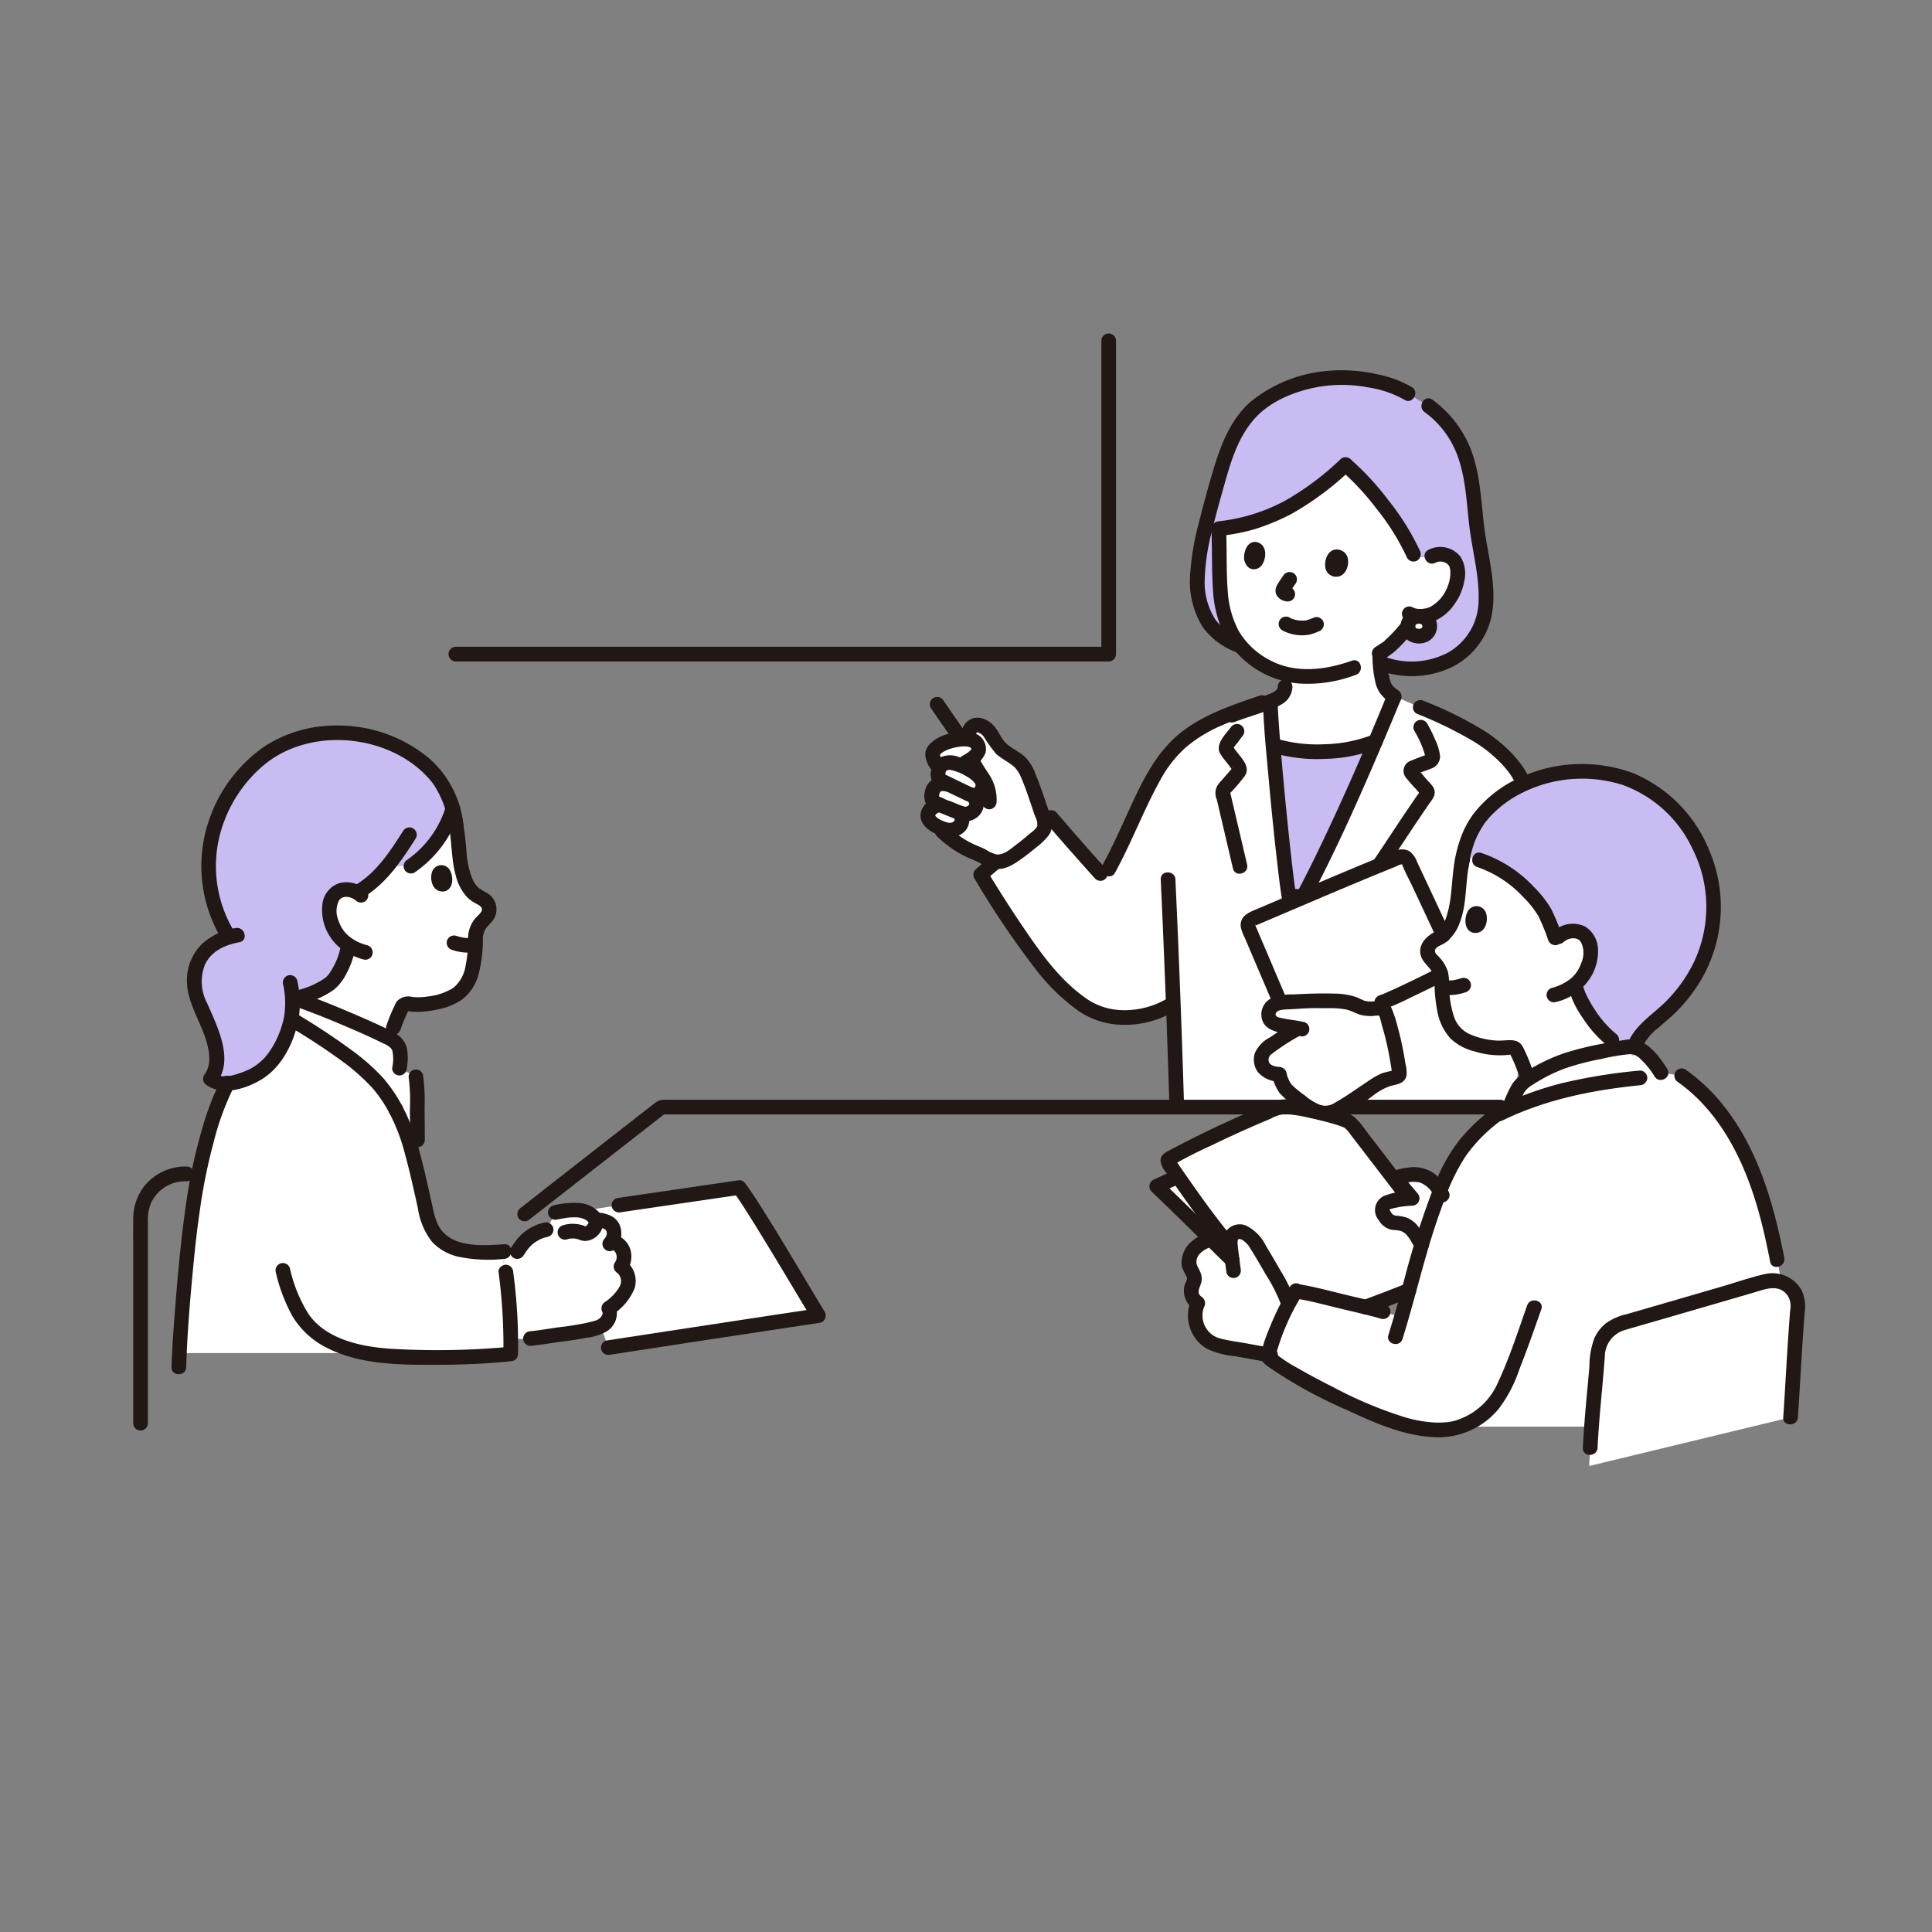 <svg xmlns="http://www.w3.org/2000/svg" width="261" height="261"><rect width="100%" height="100%" fill="#808080" stroke="none"/><defs><clipPath id="a"><path transform="translate(-.308 -.266)" fill="#fff" stroke="#707070" d="M0 0h261v261H0z"/></clipPath></defs><g transform="translate(.308 .266)" clip-path="url(#a)"><path d="M157.789 159.143l-1.83.855c3.029 2.891 6.783 6.625 10.189 9.951a278.48 278.48 0 01-.206-1.635l-.017-.139a94.4 94.4 0 01-1.113-1.36c-2.111-2.63-4.068-5.382-5.994-8.152l-.748.349-.282.131z" fill="#fff"/><path d="M167.616 166.203a1.341 1.341 0 00-1.154.1c-.671.4-.607 1.291-.538 1.872a94.4 94.4 0 01-1.113-1.36c-2.563-3.193-4.9-6.564-7.228-9.93-.089-.129-.183-.288-.124-.431a.477.477 0 01.253-.228 158.372 158.372 0 0114.733-6.876 1.3 1.3 0 01.446-.124 32.367 32.367 0 018.983 2.042 4.237 4.237 0 01.882.927c1.527 1.973 6.97 9.082 6.97 9.082l.286.373a12.893 12.893 0 00-2.319.336c-.5.12-1.069.334-1.229.826a1.48 1.48 0 00.289 1.187 2.062 2.062 0 00.678.739 5.769 5.769 0 001.629.311 3.585 3.585 0 012.03 1.77c.22.351.428.717.658 1.064-.607 2.048-1.134 4.04-1.712 6.161q-2.948 1.179-5.924 2.27c-2.984-.741-7.717-1.88-8.856-2.077 0 0-1.014-.175-2.327-.406q-.268-.532-.582-1.039c-.846-1.474-2.229-3.87-3.008-5.079a3.657 3.657 0 00-1.724-1.51z" fill="#fff"/><path d="M186.824 164.107a1.891 1.891 0 00.609.631 5.77 5.77 0 001.629.311 3.585 3.585 0 012.03 1.77c.22.351.428.717.658 1.063a87.568 87.568 0 012.464-7.209 4.867 4.867 0 00-1.983-1.978 5.579 5.579 0 00-3.325-.063c-.215.042-.475.128-.509.345a.548.548 0 00.181.408l1.9 2.244a13.288 13.288 0 00-2.778.358c-.5.12-1.069.334-1.229.826a1.48 1.48 0 00.289 1.187c.017.035.04.071.064.107zm-23.937 3.193a3.449 3.449 0 00-2.6 2.976c-.088.769.8 1.377.779 2.151a4.269 4.269 0 01-.377 1.138 1.968 1.968 0 00.82 2.209 4.14 4.14 0 002.428 5.637 8.29 8.29 0 001.217.283l5.867 1.057a32.414 32.414 0 012.749-6.838 13.6 13.6 0 00-1.424-3.12c-.846-1.474-2.229-3.87-3.008-5.079-.709-1.1-1.9-1.994-2.878-1.41a1.227 1.227 0 00-.561.967h-2.937l-.079.03zm33.573-91.274a2.1 2.1 0 00-1.63-1.349 2.322 2.322 0 00-1.7.221 5.157 5.157 0 01-.74.055c-.4.011-.987.05-1.583.015l-.159-.361a40.158 40.158 0 00-9.185-12.107 52.193 52.193 0 01-4.414 3.722 28.516 28.516 0 01-4.789 2.775 28.328 28.328 0 01-3.862 1.434 23.612 23.612 0 01-4.057.721c.115 2.4.113 4.805.161 7.013a16.791 16.791 0 001.227 6.4 9.487 9.487 0 002.046 2.995 11.935 11.935 0 005.53 3.2v1.8c.017 1.05-1.107 1.639-1.994 1.944.024 1.188.166 3.335.374 5.919a22.164 22.164 0 0013.832-.532c.91-2.136 1.764-4.184 2.529-6.056a3.505 3.505 0 01-1.336-1.424 7 7 0 01-.435-1.681 17.931 17.931 0 01-.183-2.219v-.435l1.123-.856a19.457 19.457 0 002.393-2.506s.7-.9 1.015-1.427l.209-.352a4.427 4.427 0 002.427-.281 6.082 6.082 0 002.527-2.494 5.667 5.667 0 00.676-4.13z" fill="#fff"/><path d="M191.364 82.995a1.38 1.38 0 00-1.471 1.328 1.356 1.356 0 001.471 1.352 1.342 1.342 0 001.471-1.352 1.379 1.379 0 00-1.471-1.328zm-5.041 14.975c.618-1.467 1.2-2.878 1.744-4.2 6.341 2.921 14.109 5.106 17.549 11.8 2.079 4.046 2.236 9.409 2.142 14.016a130.338 130.338 0 01-4.052 29.71h-45.04q-.21-7-.472-14l-.505.3a11.927 11.927 0 01-9.756.982c-2.761-1.081-6.053-4.5-7.838-6.866a141.536 141.536 0 01-7.912-11.813c2.608-2.261 7.58-6.3 9.518-7.714 1.269 1.507 5.582 6.41 6.678 7.595l.461.5.63-1.138c2.314-4.182 4.059-9.008 6.511-13.216 3.461-5.938 9.078-7.485 15.323-9.657.026 4 1.822 22.547 2.524 26.572h1.938c3.457-6.526 7.43-15.434 10.557-22.871z" fill="#fff"/><path d="M130.587 99.103c0 .124-.009.3-.014.5a3.825 3.825 0 00-.9-.034c-2.1.147-4.169 1.152-3.975 2.205a2.844 2.844 0 00.9 1.668c-.264.447-.26 1.535.068 1.684l.4.478a1.389 1.389 0 00-1.291.732 1.5 1.5 0 00.819 2.072l.255.1-.166-.014c-.906-.075-1.873.956-1.609 1.7a2.445 2.445 0 001.329 1.228 13.544 13.544 0 004.638 3.362c.427.188.865.353 1.283.559a7.557 7.557 0 01.914.53 2.555 2.555 0 002.887-.026c1.405-.979 2.9-2.159 4.2-3.261a1.635 1.635 0 00.49-1.769c-1.236-3.692-2.309-7.16-3.251-8.029-1.308-1.208-2.724-1.525-3.467-3-.517-1.026-1.46-2.3-2.632-2.075a1.081 1.081 0 00-.877 1.166s0 .081-.007.226zm58.092 45.182a38.69 38.69 0 00-1.937-8.021.508.508 0 00-.534-.321 6.37 6.37 0 01-2.623-.118c-1.956-1.037-3.446-.84-5.685-.884a30.853 30.853 0 00-3.294.123 7.313 7.313 0 00-2.63.383c-.619.369-.92.61-.9 1.335a1.232 1.232 0 00.541 1.086 4.731 4.731 0 001.536.47c.594.108 1.278.186 1.909.308a48.1 48.1 0 00-4.072 2.628 1.909 1.909 0 00-.894 2.042 1.669 1.669 0 00.777 1.082 3.632 3.632 0 001.637.472 3.892 3.892 0 001.464 2.534 15.282 15.282 0 003.7 2.525 3.264 3.264 0 001.284.216 3.7 3.7 0 001.124-.336c2.03-1.051 4.456-2.968 6.339-4.016a10.757 10.757 0 011.921-.551.512.512 0 00.389-.565l-.054-.391z" fill="#fff"/><path d="M191.479 119.237a439.54 439.54 0 00-1.546-3.277.9.9 0 00-1.133-.448c-4.558 1.78-16.129 6.755-19.978 8.387a.9.9 0 00-.473 1.173l4.322 10.14a17.215 17.215 0 011.934-.15 30.835 30.835 0 013.294-.123c2.239.044 3.728-.153 5.685.884a6.388 6.388 0 002.623.118l.148-.808a98.906 98.906 0 0010.269-5.017l-.19-.381-.719-1.444c-.988-2.1-2.808-6.008-4.237-9.057z" fill="#fff"/><path d="M197.128 116.579a13.242 13.242 0 012.048-5.793 15.755 15.755 0 019.072-6.127 19.166 19.166 0 018.736-.4c3.019.606 7.881 2.086 11.782 8.86a19.016 19.016 0 012.436 9.917 19.28 19.28 0 01-6.187 13.1c-1.532 1.439-4.283 3.334-4.642 5.435a5.519 5.519 0 00-.017.955 18.923 18.923 0 00-5.6.8 24.675 24.675 0 00-8.142 3.653l-.87-2.5a21.554 21.554 0 00-1.128-2.726.815.815 0 00-.925-.551 11.288 11.288 0 01-5.992-.925 4.684 4.684 0 01-2.395-2.564 9.883 9.883 0 01-.621-2.423 23.266 23.266 0 01-.234-3.562 3.755 3.755 0 00-.732-1.651c-.6-.75-1.606-1.375-.98-2.553a2.289 2.289 0 011.116-.966c2.328-1.045 2.673-4.432 2.929-6.873a18.259 18.259 0 01.522-3.948l-.178.835z" fill="#fff"/><path d="M179.858 175.277c2.974.711 6.29 1.537 6.71 1.664l2.447.739c1.886-6.483 2.811-11.152 5.63-18.086a19.236 19.236 0 013.444-5.768q.277-.306.544-.588a23.447 23.447 0 013.494-3.108l.279-.2 1.357-.931a9.665 9.665 0 011.534-2.879 22.222 22.222 0 016.842-3.421 51.392 51.392 0 018-1.569c1.078-.033 2.739 1.552 3.947 3.53l2.793.4a27.55 27.55 0 018.826 11.116c2.438 5.279 3.622 11.062 4.633 16.757a3.489 3.489 0 00-2.165-.073c-5.652 1.643-13.834 4.031-19.452 5.651a4.6 4.6 0 00-3.2 4.242c-.268 3.832-.588 6.287-.83 9.709h-17.659c-2.259.72-5.878.85-12.38-1.982-4.936-2.15-11.8-5.678-13.686-7.48a34.612 34.612 0 013.792-8.86c.286.053.5.09.5.09.664.115 2.551.55 4.6 1.041z" fill="#fff"/><path d="M214.381 197.782c.242-5.113.8-10.208 1.137-15.022a4.6 4.6 0 013.2-4.243c5.618-1.621 13.8-4.009 19.452-5.651a3.384 3.384 0 014.391 3.32c-.547 7.091-.62 9.82-.977 15.018l-27.206 6.577zm-135.979-34.47a2.466 2.466 0 011.729 1.208l.452.022a2.1 2.1 0 012.02 1.305 1.943 1.943 0 01-.255 1.559l.337.125a2.045 2.045 0 011.287 1.631 2.175 2.175 0 01-.39 1.674 2.137 2.137 0 01.9 1.276 2.913 2.913 0 01-.609 2.535 9.255 9.255 0 01-1.959 1.833 1.919 1.919 0 01-1.045 2.429l1 2.881c7.2-1.109 23.558-3.594 28.384-4.323-2.531-4.164-8.9-15-10.7-17.3l-16.252 2.379-4.9.768z" fill="#fff"/><path d="M68.549 177.327a65.554 65.554 0 00-1.1-8.506h2.135a10.009 10.009 0 01.79-1.118 5.57 5.57 0 013.1-1.843l1.26-2.231.069-.121a8.775 8.775 0 013.6-.194 2.466 2.466 0 011.729 1.208l.452.022a2.1 2.1 0 012.02 1.305 1.943 1.943 0 01-.255 1.559l.337.125a2.045 2.045 0 011.287 1.631 2.175 2.175 0 01-.39 1.674 2.137 2.137 0 01.9 1.276 2.913 2.913 0 01-.609 2.535 9.255 9.255 0 01-1.959 1.833 1.919 1.919 0 01-1.045 2.429 26.676 26.676 0 01-5.119 1.054c-2.384.243-4.62.912-7.081.543q-.025-1.591-.125-3.179zm-12.5-29.121v-.615a13.7 13.7 0 00-.159-2.385l-2.231-1.175c.07-.738.1-1.227.132-1.663a2.33 2.33 0 00-1.23-2.226 126.62 126.62 0 00-13-5.5l-.363-.093c.04.365.067.7.075.988a8.726 8.726 0 01-.242 1.861c4.042 2.528 8.563 5.117 11.948 8.91a25.352 25.352 0 012.208 3.346 21.894 21.894 0 011.693 4.1h1.205c-.015-1.845-.029-3.7-.041-5.547z" fill="#fff"/><path d="M48.148 120.438a2.662 2.662 0 00-1.273-.517 2.3 2.3 0 00-1.891.532 3.36 3.36 0 00-.763 2.891 5.768 5.768 0 002.569 4.065l-.156.61a10.053 10.053 0 01-2.031 4.264c-.971 1.057-3.535 1.975-5.164 2.321a127.824 127.824 0 0112.924 5.437c.277-.864.483-1.5.483-1.5a21.338 21.338 0 011.107-2.676.8.8 0 01.908-.541 11.082 11.082 0 005.883-.908 4.6 4.6 0 002.351-2.517 9.708 9.708 0 00.609-2.379 22.906 22.906 0 00.23-3.5 3.693 3.693 0 01.719-1.621c.587-.736 1.577-1.349.962-2.505a2.244 2.244 0 00-1.1-.948c-2.286-1.026-2.624-4.351-2.875-6.747a17.9 17.9 0 00-.512-3.875s-1.831-6.081-8.734-1.789c-3.787 2.355-4.255 8.8-4.255 11.9zm5.032 29.217a25.353 25.353 0 00-2.208-3.346c-3.468-3.887-8.13-6.509-12.246-9.1-4.825 3.79-5.817 4.169-8.4 9.047-1.566 2.959-2.762 7.275-3.9 12.269a177.377 177.377 0 00-2.126 18.473c-.165 1.626-.3 3.682-.38 5.528h25.118a31.765 31.765 0 004.5.464 108.082 108.082 0 0015.132-.332 65.951 65.951 0 00-1.22-13.823c-5.663.37-9.09-.571-10.075-4.923-1.219-5.384-2.3-10.915-4.2-14.259" fill="#fff"/><g fill="#c8bcf2"><path d="M199.94 75.574c-.287-1.918-.709-3.783-.861-5.815-.224-2.987-.646-6.718-1.774-9.306-.845-1.934-2.641-4.942-5.541-6.417l-1.838-1.149-.4-.25a19.948 19.948 0 00-7.9-1.878 18.505 18.505 0 00-12.4 4.05c-2.537 2.477-3.651 5.014-5 9.828-.77 2.762-1.562 5.521-2.153 8.328a17.943 17.943 0 00-.155 8.6 7.9 7.9 0 005.309 5.4h.006a9.7 9.7 0 01-1.507-2.41 16.792 16.792 0 01-1.226-6.4c-.048-2.208-.046-4.61-.161-7.013a23.658 23.658 0 004.057-.721 28.355 28.355 0 003.862-1.434 28.522 28.522 0 004.789-2.775 52.209 52.209 0 004.414-3.722 40.151 40.151 0 019.185 12.107l.159.361c.6.034 1.184 0 1.583-.015a5.162 5.162 0 00.74-.055 2.325 2.325 0 011.7-.221 2.1 2.1 0 011.63 1.349 5.669 5.669 0 01-.676 4.13 6.082 6.082 0 01-2.527 2.494 4.423 4.423 0 01-2.427.281l-.117.2a1.631 1.631 0 01.652-.134 1.38 1.38 0 011.471 1.328 1.342 1.342 0 01-1.471 1.352 1.357 1.357 0 01-1.47-1.344c-.165.22-.289.379-.289.379a19.457 19.457 0 01-2.393 2.506l-1.123.856v.439c.011.339.024.621.041.882l.482.062c4.221 1.419 9.3.479 12.061-3.218 2.418-3.243 1.826-6.936 1.268-10.663zm-21.969 40.925c2.556-5.2 5.232-11.188 7.543-16.608a22.2 22.2 0 01-13.752.553l-.082-.024c.572 7.1 1.642 17.515 2.148 20.411h1.938a161.842 161.842 0 002.206-4.332zm31.388-12.109q-.562.12-1.111.268-.427.115-.834.244a15.564 15.564 0 00-8.238 5.882 13.174 13.174 0 00-1.871 4.669c4.72.485 8.416 3.909 10.573 6.746.993 1.42 1.154 2.366 1.987 4.422a3.318 3.318 0 011.969-1.107 2.337 2.337 0 011.926.542 3.424 3.424 0 01.777 2.945 5.948 5.948 0 01-2.046 3.72l.046.219a15.885 15.885 0 004.9 7.262l2.917 2.258v-.171a4.357 4.357 0 01.025-.719c.359-2.1 3.11-4 4.642-5.435a19.279 19.279 0 006.187-13.1 19.017 19.017 0 00-2.436-9.917c-3.9-6.774-8.763-8.254-11.782-8.86a18.71 18.71 0 00-7.624.127zM51.237 99.694q-.41-.132-.842-.247a18.82 18.82 0 00-8.576-.388c-2.964.595-7.736 2.048-11.567 8.7a18.667 18.667 0 00-2.391 9.735 18.928 18.928 0 006.074 12.856c1.3 1.217 3.48 2.767 4.285 4.491l1.129-.216c1.623-.331 4.266-1.263 5.254-2.34a10.05 10.05 0 002.031-4.264s.048-.26.115-.637a5.772 5.772 0 01-2.529-4.038 3.36 3.36 0 01.763-2.891 2.3 2.3 0 011.891-.535 2.59 2.59 0 011.065.378 14.225 14.225 0 004.1-3.555h3.167a14.543 14.543 0 005.677-7.8 13.831 13.831 0 00-1.581-3.48 15.267 15.267 0 00-8.064-5.767z"/><path d="M32.454 125.963a7.679 7.679 0 00-5.255 2.527 6.471 6.471 0 00-.68 6.557c1.351 3.208 3.739 7.743 1.607 10.427 1.644 1.428 5.139-.047 6.305-.715a9.324 9.324 0 003.236-3.58 14.014 14.014 0 001.6-5.642 26.2 26.2 0 00-.371-3.079"/></g><path d="M157.789 159.143l-1.83.855c3.029 2.891 6.783 6.625 10.189 9.951a278.48 278.48 0 01-.206-1.635l-.017-.139a94.4 94.4 0 01-1.113-1.36c-2.111-2.63-4.068-5.382-5.994-8.152l-.748.349-.282.131zm29.035 4.964a1.891 1.891 0 00.609.631 5.77 5.77 0 001.629.311 3.585 3.585 0 012.03 1.77c.22.351.428.717.658 1.063a87.568 87.568 0 012.464-7.209 4.867 4.867 0 00-1.983-1.978 5.579 5.579 0 00-3.325-.063c-.215.042-.475.128-.509.345a.548.548 0 00.181.408l1.9 2.244a13.288 13.288 0 00-2.778.358c-.5.12-1.069.334-1.229.826a1.48 1.48 0 00.289 1.187c.017.035.04.071.064.107z" fill="#fff"/><path d="M192.163 55.418a12.67 12.67 0 014.607 6.408c1 3.031 1.059 6.182 1.462 9.316.415 3.231 1.314 6.467 1.208 9.746a8.143 8.143 0 01-4.125 7 10.584 10.584 0 01-8.438.615c-1.216-.4-1.736 1.515-.527 1.912a12.713 12.713 0 008.772-.243 10.037 10.037 0 006.036-7.045c.745-3.469-.144-7.137-.722-10.567-.584-3.471-.559-7.016-1.5-10.431a15.054 15.054 0 00-5.768-8.42c-1.057-.721-2.05 1-1 1.712zm-19.854 37.136c-.006.108 0 .125.005.053s.009-.056-.012.046l-.024.084a.538.538 0 00.016-.037 1.982 1.982 0 01-.111.186c.079-.116.012-.017-.043.036s-.108.1-.165.153c.142-.122-.08.053-.1.063a4.061 4.061 0 01-.407.229c-.02.01-.243.112-.134.065s-.112.043-.133.051c-.136.051-.264.1-.4.159-.172.074.105-.041-.015.007q-.448.179-.9.342c-1.336.479-2.7.878-4.022 1.4a1.021 1.021 0 00-.693 1.219 1 1 0 001.22.693c1.47-.579 3-1.005 4.474-1.564q.245-.092.486-.191c.116-.048.229-.1.347-.146q.1-.042-.051.026l.124-.046a5.436 5.436 0 001.106-.529 2.789 2.789 0 001.41-2.3.992.992 0 10-1.983 0zm6.422-16.196c-.135-.762.22-2.432 1.627-2.4 1.837.237 1.683 2.291.946 3.175a1.467 1.467 0 01-2.574-.77zm-10.954-.996c-.118-.762.221-2.44 1.511-2.424 1.682.223 1.524 2.283.842 3.175-.559.73-1.962.886-2.353-.751zm5.279 2.139c-.272.378-.536.763-.774 1.164a1.713 1.713 0 00-.245.579 1.344 1.344 0 00.019.661 1.408 1.408 0 00.357.566 1.781 1.781 0 00.71.427c.088.029.18.038.269.059a1.038 1.038 0 00.764-.1.992.992 0 00-.237-1.812 2.238 2.238 0 01-.312-.075l.237.1a.761.761 0 01-.159-.093l.2.155a1.127 1.127 0 01-.144-.143l.155.2a.213.213 0 01-.03-.048l.1.237a.326.326 0 01-.02-.078l.035.264a.293.293 0 010-.056l-.035.264a.649.649 0 01.038-.143l-.1.237a4.765 4.765 0 01.439-.723 21.4 21.4 0 01.442-.64 1 1 0 00.1-.764.992.992 0 00-1.219-.693l-.237.1a1 1 0 00-.356.356z" fill="#211715"/><path d="M186.49 88.867a13.046 13.046 0 001.508-1.026 19.015 19.015 0 002.749-3.008 1 1 0 00.1-.764 1.009 1.009 0 00-.456-.592 1.02 1.02 0 00-1.356.356c-.052.071-.109.139-.159.212.169-.244.09-.116.045-.059-.078.1-.16.2-.24.292q-.312.374-.64.736c-.458.5-.958.953-1.446 1.427-.107.1.224-.15.066-.05l-.134.088-.411.268-.628.409a.992.992 0 001 1.712zm-4.152.117c-3.619 1.285-7.714 1.8-11.213-.13a10.424 10.424 0 01-4.07-3.845 13.037 13.037 0 01-1.5-5.4c-.219-2.713-.1-5.457-.219-8.176-.054-1.272-2.036-1.278-1.983 0 .11 2.619.02 5.254.2 7.87a16.069 16.069 0 001.612 6.385 12.644 12.644 0 0010.135 6.391 18.3 18.3 0 007.562-1.18c1.194-.424.68-2.34-.527-1.912z" fill="#211715"/><path d="M193.626 75.754a1.466 1.466 0 011.392.038c.061.033.12.069.178.108a.554.554 0 01.025.019c.04.036.264.3.122.106.055.077.1.159.147.239.137.224-.006-.093.013.026s.078.257.1.388.024.138.007.053c.006.073.011.147.013.221.005.153 0 .305-.007.458q-.007.117-.019.235-.018.19-.012.092a5.674 5.674 0 01-.484 1.6 5.14 5.14 0 01-1.994 2.267 5.1 5.1 0 01-.407.216c.268-.128-.046.006-.108.024a4.446 4.446 0 01-.353.089c-.036.008-.39.061-.246.045a3.646 3.646 0 01-.891 0c.077.008.054 0-.071-.018a2.771 2.771 0 01-.217-.057.9.9 0 01-.268-.124.992.992 0 00-1 1.712 4.647 4.647 0 003.653.236 6.157 6.157 0 002.937-2.315 7.359 7.359 0 001.361-3.153 4.351 4.351 0 00-.491-3.3 3.471 3.471 0 00-4.383-.921c-1.121.611-.121 2.324 1 1.712zm-20.74 9.119a5.63 5.63 0 003.724.592 7.333 7.333 0 001.2-.423 1.014 1.014 0 00.693-1.22 1 1 0 00-1.22-.693 8.6 8.6 0 01-1.091.4c-.072.016-.147.023-.218.041.033-.008.233-.026.093-.014l-.146.012a4.574 4.574 0 01-.515 0c-.083 0-.165-.009-.247-.017a1.159 1.159 0 00-.124-.013c.043 0 .215.034.078.01a5.856 5.856 0 01-.511-.105 4.78 4.78 0 01-.473-.153c-.128-.048.058.016.083.035a.741.741 0 00-.121-.058 2.299 2.299 0 01-.2-.114.992.992 0 00-1 1.712z" fill="#211715"/><path d="M191.363 82.004a2.559 2.559 0 00-1.4.4 2.456 2.456 0 00-.95 1.226 2.269 2.269 0 00-.009 1.385 2.356 2.356 0 00.915 1.228 2.72 2.72 0 002.73.11 2.322 2.322 0 001.128-2.5 2.153 2.153 0 00-.733-1.242 2.647 2.647 0 00-1.677-.612.992.992 0 100 1.983 2.134 2.134 0 01.218.013l-.264-.035a1.74 1.74 0 01.432.115l-.237-.1a1.566 1.566 0 01.326.193l-.2-.155a1.506 1.506 0 01.23.233l-.155-.2a1.434 1.434 0 01.163.278l-.1-.237a1.421 1.421 0 01.088.311l-.036-.262a1.551 1.551 0 010 .374l.035-.264a1.516 1.516 0 01-.09.348l.1-.237a1.379 1.379 0 01-.173.3l.155-.2a1.362 1.362 0 01-.221.217l.2-.155a1.5 1.5 0 01-.31.177l.237-.1a1.775 1.775 0 01-.413.107l.264-.035a2.132 2.132 0 01-.5 0l.264.035a1.794 1.794 0 01-.412-.11l.237.1a1.533 1.533 0 01-.314-.181l.2.155a1.432 1.432 0 01-.225-.223l.155.2a1.4 1.4 0 01-.162-.273l.1.237a1.457 1.457 0 01-.1-.354l.035.264a1.526 1.526 0 010-.377l-.035.264a1.389 1.389 0 01.087-.31l-.1.237a1.433 1.433 0 01.163-.278l-.155.2a1.471 1.471 0 01.231-.233l-.2.155a1.55 1.55 0 01.326-.194l-.237.1a1.724 1.724 0 01.433-.116l-.264.035c.073-.008.145-.012.219-.013a.992.992 0 000-1.983zm-23.875 4.011a7.464 7.464 0 01-3.636-2.623 9.38 9.38 0 01-1.409-5.436 28.668 28.668 0 01.977-6.474c.535-2.245 1.163-4.468 1.79-6.688.867-3.074 1.862-6.2 4.061-8.6 2.148-2.349 5.462-3.64 8.533-4.193a18.874 18.874 0 016.733.07 14.267 14.267 0 014.89 1.673c1.085.678 2.082-1.037 1-1.712a15.232 15.232 0 00-4.707-1.743 21.448 21.448 0 00-6.725-.444 18.894 18.894 0 00-10.326 4.142c-2.67 2.3-4.019 5.753-5.007 9.03a152.468 152.468 0 00-1.956 7.125 36.478 36.478 0 00-1.228 7.127 11.752 11.752 0 001.617 7.056 9.669 9.669 0 004.867 3.6c1.2.44 1.718-1.476.527-1.912z" fill="#211715"/><path d="M180.793 61.765a37.778 37.778 0 01-7.546 5.64 24.758 24.758 0 01-8.887 2.752 1.022 1.022 0 00-.991.991 1 1 0 00.991.991 25.729 25.729 0 004.955-.954 30.124 30.124 0 004.737-1.966 39.565 39.565 0 008.144-6.053c.95-.856-.456-2.255-1.4-1.4z" fill="#211715"/><path d="M180.793 63.23a35.892 35.892 0 014.867 5.237 32.437 32.437 0 014.127 6.64 1 1 0 001.356.356 1.016 1.016 0 00.356-1.356 33.967 33.967 0 00-4.318-6.888 36.4 36.4 0 00-4.986-5.39c-.965-.826-2.374.571-1.4 1.4zm4.307 25.281a16.421 16.421 0 00.372 3.291 4.372 4.372 0 00.663 1.589 5.764 5.764 0 001.417 1.3 1 1 0 001.356-.356 1.016 1.016 0 00-.356-1.356l-.152-.102c-.059-.041-.1-.072-.019-.009a4.426 4.426 0 01-.507-.464c-.036-.04-.069-.082-.106-.121.053.057.073.106.013.015s-.105-.168-.153-.255-.023-.055 0 .016c-.022-.06-.046-.12-.067-.181a6.517 6.517 0 01-.22-.791c-.053-.246-.093-.5-.129-.745-.022-.152.02.169 0 .023l-.019-.154c-.012-.1-.023-.2-.032-.3a22.424 22.424 0 01-.082-1.4.992.992 0 10-1.983 0z" fill="#211715"/><path d="M187.029 93.714c-2.911 7.1-5.973 14.154-9.318 21.063-.9 1.866-1.832 3.721-2.8 5.553l.856-.491h-1.938l.956.728c-.227-1.31-.32-2.194-.486-3.588a351.772 351.772 0 01-.614-5.607c-.42-4.093-.807-8.191-1.117-12.294-.115-1.524-.236-3.053-.269-4.582a.992.992 0 00-1.983 0c.071 3.276.414 6.557.707 9.819.367 4.088.769 8.175 1.245 12.252.177 1.51.346 3.027.6 4.527a1 1 0 00.956.728h1.938a.987.987 0 00.856-.491c3.652-6.9 6.823-14.064 9.878-21.245q1.24-2.915 2.443-5.845a1 1 0 00-.693-1.22 1.016 1.016 0 00-1.219.693zm-21.087 4.304c-.706.918-2.119 2.287-1.409 3.518.507.88 1.316 1.6 1.771 2.513l-.135-.5c-.017-.136.324-.422.02-.072l-.367.421-1.013 1.164c-.181.209-.37.413-.546.627a2.1 2.1 0 00-.193 2.046q1.094 4.66 2.185 9.322c.291 1.242 2.2.716 1.912-.527l-1.387-5.919-.611-2.6-.234-1-.059-.251q-.06-.411-.207.329c.033-.014.064-.081.091-.1a22.152 22.152 0 001.948-2.237c1.331-1.583-.909-3.008-1.538-4.372l.135.5c-.006-.159.506-.715.611-.863.239-.336.486-.665.738-.992a1 1 0 00-.356-1.356 1.016 1.016 0 00-1.356.356zm24.808.43a13.33 13.33 0 011.354 2.981c.051.169.109.344.153.516q.235-.379-.12-.158l-.415.154c-.488.182-.974.367-1.454.568a1.456 1.456 0 00-.586 2.351c.312.382.644.75.962 1.127a8.766 8.766 0 011.018 1.205l-.135-.5c0 .014-.279.344-.33.418q-.2.294-.406.588l-.8 1.17q-.818 1.209-1.623 2.427c-1.074 1.619-2.144 3.242-3.234 4.851-.717 1.059 1 2.053 1.712 1 1.592-2.35 3.138-4.731 4.726-7.084q.561-.832 1.132-1.658c.383-.554.922-1.12.787-1.845-.116-.627-.7-1.094-1.1-1.561-.211-.248-.419-.5-.629-.747l-.277-.328c-.067-.08-.136-.159-.2-.237q-.179-.245 0 .223l-.255.438a3.693 3.693 0 01.907-.375c.377-.142.758-.274 1.132-.423a1.733 1.733 0 001.164-1.689 6.756 6.756 0 00-.657-2.19 16.706 16.706 0 00-1.109-2.223.992.992 0 00-1.712 1z" fill="#211715"/><path d="M171.499 101.4a21.557 21.557 0 007.225.853 20.48 20.48 0 007.045-1.4 1.022 1.022 0 00.693-1.22 1 1 0 00-1.219-.693 18.884 18.884 0 01-6.518 1.331 19.819 19.819 0 01-6.7-.782c-1.221-.381-1.743 1.533-.527 1.912zm19.557-5.258a53.023 53.023 0 017.95 3.9 18.58 18.58 0 013.324 2.659 13.564 13.564 0 011.309 1.535c.426.591.734 1.247 1.135 1.848.7 1.057 2.423.065 1.712-1-.418-.628-.74-1.309-1.188-1.923a17.117 17.117 0 00-1.44-1.732 20.33 20.33 0 00-3.546-2.9 50.815 50.815 0 00-8.255-4.1 1.025 1.025 0 00-1.356.356 1 1 0 00.356 1.356zm-34.556 22.4q.712 15.372 1.174 30.754c.038 1.273 2.022 1.279 1.983 0q-.462-15.381-1.174-30.754c-.059-1.271-2.042-1.278-1.983 0zm13.35-24.829c-3.632 1.246-7.379 2.479-10.458 4.848-3.555 2.735-5.415 6.775-7.247 10.755-1.132 2.46-2.226 4.941-3.533 7.316-.615 1.119 1.1 2.121 1.712 1 2.244-4.081 3.858-8.473 6.126-12.541a16.149 16.149 0 013.543-4.481 18.909 18.909 0 014.449-2.746 62.128 62.128 0 015.934-2.239c1.2-.411.685-2.328-.527-1.912z" fill="#211715"/><path d="M133.529 115.445q-1.032.866-2.052 1.745a1 1 0 00-.155 1.2 118.752 118.752 0 008.671 12.781 28.068 28.068 0 004.85 4.732 10.8 10.8 0 005.627 2.231 13.168 13.168 0 007.719-1.689.992.992 0 00-1-1.712 11.281 11.281 0 01-6.191 1.456 8.863 8.863 0 01-4.928-1.831c-3.613-2.633-6.208-6.484-8.674-10.139-1.51-2.238-2.94-4.529-4.356-6.828l-.155 1.2q1.019-.88 2.052-1.745c.979-.821-.43-2.217-1.4-1.4zm7.986-3.898c.226-.175.457-.344.687-.514l-1.2-.155c1.81 2.147 3.679 4.246 5.548 6.341.374.42.749.84 1.13 1.253a.991.991 0 001.4-1.4c-1.863-2.018-3.659-4.1-5.458-6.175-.409-.471-.818-.942-1.22-1.419a.991.991 0 00-1.2-.155q-.549.406-1.088.824a1 1 0 000 1.4 1.017 1.017 0 001.4 0zm-12.899-1.27c.036.03.159.168.041.025-.141-.173.045.144-.037-.059-.068-.17 0 .02.013.067a.762.762 0 00.016.075c.036.1-.011-.216-.014-.109a2.956 2.956 0 000 .344c-.021-.207.036-.2.013-.11l-.016.074c-.012.048-.091.263-.018.086s-.013-.012-.021.018c-.015.063.071-.1.084-.106a.792.792 0 00-.081.086c-.022.021-.047.04-.067.061-.07.072.072-.058.078-.059a1.256 1.256 0 00-.221.135l-.089.044c-.1.053.085-.043.085-.036s-.189.061-.22.068a.367.367 0 00-.1.021s.213-.016.106-.013h-.254c-.115 0 .061.013.07.014a1.13 1.13 0 01-.154-.027 3.441 3.441 0 01-.228-.055 5.634 5.634 0 01-.522-.179c-.046-.017-.176-.051.018.009a1 1 0 01-.109-.048 6.207 6.207 0 01-.185-.086 3.63 3.63 0 01-.438-.254l-.083-.059c-.09-.06.065.048.067.052-.016-.046-.139-.123-.173-.157s-.158-.19-.075-.07.014.02 0 0c-.029-.045-.057-.088-.083-.135a.446.446 0 00-.043-.084c-.008-.009.084.185.045.1-.019-.043-.026-.157-.008.015s.005.069.007.037a.359.359 0 000-.073c-.014-.081-.017.134-.021.141a.665.665 0 00.055-.2c0 .011-.1.184-.047.116a1.06 1.06 0 00.065-.119.5.5 0 00.045-.069c.036-.092-.127.134-.054.066.056-.051.1-.115.158-.167l.064-.058c.1-.091-.028.036-.063.048a1.7 1.7 0 00.2-.122c.025-.013.053-.024.078-.039.1-.057-.215.064-.051.026.047-.011.262-.051.088-.033s.1 0 .146.006a1 1 0 00.991-.991 1.014 1.014 0 00-.991-.991 2.675 2.675 0 00-2.335 1.347 2.11 2.11 0 00-.265 1.467 2.432 2.432 0 00.765 1.254 4.286 4.286 0 001.177.761 5.8 5.8 0 001.471.489 2.977 2.977 0 001.707-.221 2.422 2.422 0 001.109-.93 2.359 2.359 0 00-.3-2.8 1.014 1.014 0 00-1.4 0 1 1 0 000 1.4z" fill="#211715"/><path d="M127.91 104.727a2.969 2.969 0 00-2.013.167 2.4 2.4 0 00-1.144 1.333 2.9 2.9 0 00-.122 1.657 1.832 1.832 0 00.423.818 1.52 1.52 0 00.345.287 1.816 1.816 0 00.221.1c.073.032.146.062.22.09h.007c.916.4 1.837.765 2.763 1.139a5.237 5.237 0 001.11.36 2.539 2.539 0 001.8-.412 2.308 2.308 0 001.073-1.815 2.414 2.414 0 00-.869-1.969.991.991 0 00-1.4 1.4c.082.069.155.145.231.222.1.1-.053-.121-.008 0a.544.544 0 00.058.1c-.169-.237.084.063.02.107-.018.013 0-.212-.012-.094a1.078 1.078 0 000 .166c.007.164.064-.2 0 .016a.842.842 0 00-.024.086c-.038.175.018-.087.038-.078 0 0-.076.136-.071.124s.118-.119.038-.055a1.53 1.53 0 00-.113.108c-.087.086.122-.062.007-.011-.085.037-.166.1-.251.137.2-.1-.084.013-.139.028-.19.052.14-.008-.007 0-.177.008.253.063.046.005a8.871 8.871 0 01-.864-.287c-.3-.119-.6-.25-.9-.373-.1-.04-.192-.079-.291-.113-.066-.022-.133-.041-.2-.062s-.122-.042-.183-.065c-.028-.01-.226-.092-.076-.028-.211-.091-.418-.192-.628-.287-.134-.06-.269-.118-.4-.175-.07-.03-.149-.057-.218-.091.253.124-.1-.08.089.051s-.109-.093.062.057c.085.074.042.053.015 0 .13.244.041.049.01-.024-.048-.112-.01.193.008.068a.7.7 0 000-.1v-.138c0-.046.062-.2 0-.076-.049.106-.006.039.006 0s.026-.111.042-.165c.009-.032.021-.063.03-.095.056-.191-.074.115-.014.035a.91.91 0 00.06-.108c.086-.159.013.043-.028.025l.063-.069c.133-.169-.019.035-.036.011 0 .007.2-.149.222-.131s-.25.069-.047.028c.02 0 .123-.047.138-.035-.013-.01-.2.006-.04.006h.2c.043 0 .085.005.128.008-.217-.014.073.021.1.028a.992.992 0 10.527-1.912z" fill="#211715"/><path d="M130.723 105.972c-.943-.432-1.87-.9-2.8-1.348q-.274-.132-.55-.261a1.406 1.406 0 00-.13-.06c-.19-.062.073.1.124.15.127.129 0-.057.058.1s.011 0 0-.039c-.066-.191 0 .179 0 .043 0-.046-.007-.092-.009-.137s-.028-.288.009-.321c0 0-.051.249-.006.054.01-.044.018-.089.029-.133 0 .01.038-.122.037-.123.018.016-.115.226.009.007.09-.158.018-.011-.011.014.039-.033.075-.074.114-.109-.154.137-.027.028.026 0 .029-.016.182-.079.061-.035-.144.052.391-.062.085-.034.054 0 .108-.009.162-.01s.294.035.059-.009a6.985 6.985 0 01.756.2c.131.041.262.084.391.132l.167.063.123.05q-.133-.056-.036-.013a10.633 10.633 0 011.332.749l.141.1c-.16-.116-.013-.009.026.024.082.07.161.143.236.22a3.66 3.66 0 01.246.279c-.143-.18.143.169.125.207 0 .009-.076-.241-.028-.042.053.218.011-.212.007.017v.146c.005.195.062-.171-.006.03-.015.045-.029.1-.04.144-.045.186.1-.135-.016.036a1.462 1.462 0 00-.074.125c.067-.126.056-.078-.024.019-.034.041-.136.1.029-.017-.155.107.088-.038-.017 0-.15.058.242-.057-.007-.01h-.079q.176.026.065 0c-.124-.043-.258-.078-.384-.117-.15-.046.209.1-.008 0l-.183-.083a1.015 1.015 0 00-1.356.356 1 1 0 00.356 1.356 3.069 3.069 0 002.236.38 2.3 2.3 0 001.431-1.735 2.554 2.554 0 00-.015-1.174 2.933 2.933 0 00-.634-1.073 5.729 5.729 0 00-1.625-1.277 9.146 9.146 0 00-1.939-.831 3.234 3.234 0 00-2.454.064 2.277 2.277 0 00-1.232 1.654 2.455 2.455 0 00.393 2.065 2.639 2.639 0 00.873.5c.268.128.533.259.8.39.718.353 1.439.7 2.167 1.036a1.015 1.015 0 001.356-.356 1 1 0 00-.356-1.356z" fill="#211715"/><path d="M131.587 98.878c.009-.18 0-.07-.007-.027a.718.718 0 01.055-.215c-.1.124-.007.011.1.031a1.492 1.492 0 01.843.568 19.315 19.315 0 001.719 2.38c.777.672 1.738 1.106 2.494 1.8a4.976 4.976 0 01.976 1.668c.414.977.755 1.987 1.1 2.992q.278.819.549 1.641c.145.435.571 1.158.393 1.621s-.867.894-1.237 1.216c-.448.389-.906.767-1.381 1.123-.785.589-1.837 1.611-2.9 1.482a4.783 4.783 0 01-1.46-.674c-.611-.3-1.256-.527-1.865-.831a13.059 13.059 0 01-3.274-2.322c-.917-.888-2.321.512-1.4 1.4a14.754 14.754 0 003.676 2.632c.67.333 1.381.575 2.043.921a6.181 6.181 0 001.832.8c1.582.267 2.776-.55 4-1.438q.914-.663 1.78-1.39a9.269 9.269 0 001.755-1.686c.923-1.353.115-2.9-.344-4.269-.444-1.327-.89-2.656-1.434-3.947a6.32 6.32 0 00-1.48-2.412c-.9-.787-2.2-1.271-2.911-2.251-.423-.583-.687-1.239-1.163-1.794a3.366 3.366 0 00-1.739-1.14 2.152 2.152 0 00-2.7 2.117c-.067 1.276 1.917 1.272 1.983 0z" fill="#211715"/><path d="M130.026 102.57a17.165 17.165 0 001.647 2.912 4.16 4.16 0 01.67 2.591 1 1 0 00.991.991 1.012 1.012 0 00.991-.991 6.223 6.223 0 00-.783-3.332c-.273-.479-.6-.928-.894-1.394a12.048 12.048 0 01-.423-.709 8.323 8.323 0 01-.272-.549q.051.12-.015-.046a1.015 1.015 0 00-1.22-.693 1 1 0 00-.693 1.22z" fill="#211715"/><path d="M130.671 103.565a3.92 3.92 0 002.168-2.156 2.246 2.246 0 00-1.027-2.4 4.985 4.985 0 00-3.659-.205 5.416 5.416 0 00-2.92 1.515 2.294 2.294 0 00-.467.822 1.712 1.712 0 00-.07.475v.107q.059.429.025.2c-.023-.156-.014-.09.025.2a3.846 3.846 0 00.966 1.81.994.994 0 001.4 0 1.019 1.019 0 000-1.4 3.2 3.2 0 01-.289-.414c-.045-.077-.123-.276-.06-.09a4.15 4.15 0 01-.083-.286c-.006-.024-.025-.15 0-.015.033.209-.027-.221-.026-.206 0-.016.036.238.023.13 0-.037 0-.175-.005 0 0 .22.059-.148 0 .041-.049.145-.011.028.015-.01.058-.084.063-.039.01-.026s-.065.068 0 0c.032-.032.061-.066.094-.1.052-.05.107-.1.162-.142-.148.128.01 0 .084-.048s.167-.1.252-.149.184-.1.278-.139c.042-.019.083-.039.125-.057-.041.017-.159.06.026-.007a7.625 7.625 0 011.321-.365l.156-.027c.017 0 .192-.029.053-.01.123-.016.248-.028.372-.037a5.346 5.346 0 01.661-.005c.2.009.047 0 0 0l.123.023c.1.021.2.066.3.082s-.056-.025-.071-.034c.029.016.061.028.09.045a.872.872 0 00.112.065c.109.043-.1-.059-.077-.065s.108.1.126.12c.125.113-.067-.053-.054-.07-.005.007.054.078.054.093a.235.235 0 00.032.065c.062.1-.064-.218-.045-.107a.944.944 0 00.042.13c.065.2-.04 0 0-.068a.892.892 0 000 .174c-.04-.077.054-.257-.005-.065s.12-.182 0-.012a.531.531 0 00-.041.068c-.071.147.117-.121.036-.039-.053.053-.1.113-.152.166-.069.069-.146.129-.218.195.01-.009.134-.1.039-.03-.06.042-.119.086-.181.127a7.43 7.43 0 01-.723.429 1 1 0 00-.356 1.356 1.012 1.012 0 001.356.356z" fill="#211715"/><path d="M125.462 95.411c.928 1.346 1.84 2.7 2.8 4.03a1.072 1.072 0 00.592.456 1.013 1.013 0 00.764-.1 1 1 0 00.356-1.356c-.958-1.326-1.869-2.684-2.8-4.03a.992.992 0 10-1.712 1zm50.404 42.401c-.92-.228-1.866-.3-2.793-.495-.39-.081-1.275-.164-1.005-.731.244-.513 1.359-.475 1.8-.5.871-.041 1.739-.118 2.61-.149s1.726 0 2.589 0a11.482 11.482 0 012.5.179c.8.181 1.5.673 2.3.8a6.929 6.929 0 001.27.079 3.662 3.662 0 011.137-.036l-.438-.255c.28.236.435 1.188.556 1.588.207.687.391 1.381.557 2.079q.254 1.07.452 2.152.1.564.195 1.13.046.288.089.577l.034.233q.028.461.073.012l.438-.255c-.629.253-1.33.3-1.965.56a11.4 11.4 0 00-1.917 1.124c-1.443.949-2.84 1.98-4.351 2.821a2.246 2.246 0 01-2.05.239 7.213 7.213 0 01-1.993-1.253 13.887 13.887 0 01-1.793-1.472 4.319 4.319 0 01-.689-1.641 1.025 1.025 0 00-.956-.728c-.446-.025-1.177-.162-1.389-.621a.932.932 0 01.369-1.128 28.922 28.922 0 013.662-2.391.992.992 0 00-1-1.712q-1.485.882-2.909 1.861a4.489 4.489 0 00-2.02 2.085 2.861 2.861 0 00.4 2.605 3.836 3.836 0 002.887 1.285l-.956-.728a6.6 6.6 0 001.007 2.286 12.722 12.722 0 002.062 1.764c1.57 1.26 3.475 2.477 5.543 1.667a29.991 29.991 0 005.177-3.226 7.755 7.755 0 012.158-1.16c.874-.237 1.928-.321 2.188-1.373a4.36 4.36 0 00-.132-1.612q-.139-.906-.311-1.807c-.2-1.052-.44-2.1-.725-3.131a17.985 17.985 0 00-.871-2.659c-.5-1.1-1.529-.879-2.518-.861a3.376 3.376 0 01-1.078-.074c-.269-.087-.848-.4-1.241-.533a9.368 9.368 0 00-2.785-.444c-1.882-.058-3.743.01-5.621.114a7.218 7.218 0 00-2.815.445 2.428 2.428 0 00-1.508 2.253c.046 2.7 3.378 2.477 5.256 2.942a.992.992 0 00.527-1.912z" fill="#211715"/><path d="M186.621 136.093a31.1 31.1 0 003.546-1.553q2.368-1.117 4.7-2.3a.992.992 0 00-1-1.712q-2.281 1.165-4.6 2.256c-.678.32-1.358.637-2.043.941l-.414.181c-.055.024-.274.115-.032.014l-.153.063a6.862 6.862 0 01-.534.2 1.013 1.013 0 00-.693 1.22 1 1 0 001.22.693zm8.9-10.543q-1.837-3.931-3.678-7.86-.357-.759-.716-1.517a3.042 3.042 0 00-1.027-1.442 2.154 2.154 0 00-2.043.012c-.779.308-1.555.624-2.33.941a1.035 1.035 0 00-.728.956l.728-.956c-5.389 2.211-10.741 4.514-16.1 6.8-1.125.479-2.462.925-2.32 2.432a5.277 5.277 0 00.518 1.439l2.153 5.052 1.716 4.024a1 1 0 001.356.356 1.018 1.018 0 00.356-1.356q-1.746-4.1-3.491-8.19c-.214-.5-.418-1.008-.641-1.5-.018-.041-.037-.082-.053-.123-.054-.138.122.145.053.108.04.022-.011.052.136 0 .092-.036.182-.077.274-.116l.61-.26 7.045-3a798.79 798.79 0 018.915-3.739 1.035 1.035 0 00.728-.956l-.728.956q.991-.405 1.985-.8a2.929 2.929 0 01.826-.326c.267 0-.044-.039.01 0a.673.673 0 01.1.2c.372.959.893 1.886 1.331 2.817q1.659 3.532 3.307 7.069a1 1 0 001.356.356 1.014 1.014 0 00.356-1.356zm-47.044-79.802v42.355l.991-.991H61.243a.992.992 0 000 1.983h88.226a1.006 1.006 0 00.991-.991V45.748a.992.992 0 00-1.983 0zm32.526 104.539h21.4a.992.992 0 000-1.983h-21.4a.992.992 0 000 1.983zm-4.586-1.983h-57.193a.992.992 0 000 1.983h57.193a.992.992 0 000-1.983z" fill="#211715"/><path d="M119.224 148.304H89.695a2.086 2.086 0 00-1.531.442q-9.157 7.134-18.294 14.293a1 1 0 000 1.4 1.017 1.017 0 001.4 0l18.49-14.443-.7.291h30.164a.992.992 0 000-1.983zm-94.378 36.12c.148-4.886.582-9.777 1.056-14.642q.349-3.585.876-7.149a74.331 74.331 0 011.756-8.513 36.838 36.838 0 012.76-7.565c.591-1.129-1.119-2.133-1.712-1a36.223 36.223 0 00-2.616 6.8 69.573 69.573 0 00-1.938 8.677c-.75 4.845-1.225 9.712-1.607 14.6-.23 2.93-.469 5.852-.558 8.791-.039 1.276 1.944 1.275 1.983 0zm42.196-12.845a74.373 74.373 0 01.653 11.088.992.992 0 001.983 0 74.373 74.373 0 00-.653-11.088 1.025 1.025 0 00-.991-.991c-.48 0-1.063.457-.991.991z" fill="#211715"/><path d="M36.946 171.594a22.981 22.981 0 002.252 5.949 11.343 11.343 0 004.67 4.284c4.609 2.331 10 2.29 15.041 2.281q4.636-.007 9.259-.412c1.262-.109 1.273-2.093 0-1.983a106.572 106.572 0 01-15.346.249c-4-.232-8.959-1.149-11.431-4.685a19.472 19.472 0 01-2.533-6.211.992.992 0 00-1.912.527zm17.7-27.564a7.3 7.3 0 00-.012-2.817 3.477 3.477 0 00-1.812-2.051c-1.411-.73-2.863-1.381-4.319-2.013-2.855-1.24-5.743-2.44-8.684-3.462-1.208-.42-1.727 1.5-.527 1.912 2.611.908 5.179 1.959 7.718 3.05 1.385.6 2.764 1.208 4.116 1.875.556.275 1.3.516 1.563 1.126a5.351 5.351 0 01-.024 2.381 1 1 0 00.991.991 1.013 1.013 0 00.991-.991zm-2.322 6.126a25.172 25.172 0 012.11 5.609c.653 2.366 1.171 4.767 1.705 7.16a9.608 9.608 0 001.92 4.574 7 7 0 003.633 2.027 20.222 20.222 0 006.122.276c1.266-.091 1.276-2.074 0-1.983-2.63.188-6.272.464-8.234-1.592-1.047-1.1-1.281-2.713-1.607-4.172-.493-2.211-.977-4.426-1.572-6.612a27.878 27.878 0 00-2.367-6.289c-.621-1.115-2.334-.116-1.712 1z" fill="#211715"/><path d="M38.651 138.336a90.181 90.181 0 017.837 5.179 29.216 29.216 0 013.5 3.182 18.518 18.518 0 012.338 3.46.992.992 0 001.712-1 20.9 20.9 0 00-2.5-3.7 28.853 28.853 0 00-3.658-3.351 93.232 93.232 0 00-8.221-5.476c-1.086-.677-2.083 1.038-1 1.712zm18.43 15.42c0-1.445-.023-2.889-.033-4.334a27 27 0 00-.207-4.481 1 1 0 00-1.22-.693 1.014 1.014 0 00-.693 1.22 25.119 25.119 0 01.137 4.121c.01 1.389.032 2.778.032 4.167a.992.992 0 001.983 0zm-32.119 3.572a7.141 7.141 0 00-5.616 2.447 7.126 7.126 0 00-1.658 4.581c-.007 1.607 0 3.214 0 4.821v22.85a.992.992 0 001.983 0v-27.134a6.374 6.374 0 01.381-2.551 5.107 5.107 0 014.911-3.026.992.992 0 000-1.983z" fill="#211715"/><path d="M46.621 128.009a10.044 10.044 0 01-2.045 4.254c-.992 1.073-3.637 2-5.26 2.32" fill="none"/><path d="M60.561 117.483c.324.672.461 2.316-.785 2.662-1.679.264-2.1-1.683-1.686-2.7a1.323 1.323 0 012.471.038z" fill="#211715"/><path d="M53.806 138.811a17.518 17.518 0 01.719-1.831c.077-.167.16-.331.237-.5a1.868 1.868 0 00.143-.327l-.023.063c-.21.062-.251.094-.124.1a3.754 3.754 0 00.932.1 8.59 8.59 0 00.911 0 13.536 13.536 0 002.107-.29 8.786 8.786 0 003.459-1.4 6.376 6.376 0 002.2-3.452 18.908 18.908 0 00.561-4.5 2.692 2.692 0 01.352-1.525c.314-.5.8-.868 1.126-1.367a2.555 2.555 0 00-.9-3.5 8.806 8.806 0 01-1.2-.741 3.671 3.671 0 01-.815-1.22 11.943 11.943 0 01-.769-3.445 38.237 38.237 0 00-.629-4.9c-.3-1.239-2.216-.714-1.912.527.607 2.476.4 5.07 1.115 7.53a6.56 6.56 0 001.555 2.858 5.511 5.511 0 001.34.909c.319.173.729.461.58.859-.16.426-.7.794-.969 1.157a4.248 4.248 0 00-.837 1.989c-.066.585-.023 1.194-.059 1.785a16.956 16.956 0 01-.305 2.444 4.828 4.828 0 01-1.689 3.069 8.157 8.157 0 01-3.415 1.144 8.263 8.263 0 01-2.063.077 2.139 2.139 0 00-2.011.467 2.351 2.351 0 00-.252.334c-.059.129-.115.26-.169.391.082-.189.1-.24.061-.154a27.89 27.89 0 00-.25.525 22.249 22.249 0 00-.919 2.3c-.4 1.214 1.511 1.734 1.912.527z" fill="#211715"/><path d="M31.492 125.831a17.023 17.023 0 01-2.276-12.549 18.318 18.318 0 016.484-10.488c5.653-4.365 14.412-3.958 20 .324a14.277 14.277 0 011.64 1.479c.215.225.422.457.619.7.047.057.262.338.115.14.059.078.117.157.172.236a13.321 13.321 0 012.106 5.746 1 1 0 001.22.693 1.016 1.016 0 00.693-1.219 13.893 13.893 0 00-4.488-8.617 19.22 19.22 0 00-12.5-4.529 17.749 17.749 0 00-9.786 2.777 19.936 19.936 0 00-7.747 10.569 19.1 19.1 0 002.035 15.738c.669 1.084 2.385.089 1.712-1zm29.271 2.224a6.661 6.661 0 003.349.271.992.992 0 00.693-1.22 1.016 1.016 0 00-1.219-.693c-.1.02-.2.037-.3.05l.264-.035a4.864 4.864 0 01-1.224-.016l.264.035a8.048 8.048 0 01-1.3-.3 1 1 0 00-1.22.693 1.013 1.013 0 00.693 1.22z" fill="#211715"/><path d="M49.158 119.983a3.857 3.857 0 00-3.705-.918 3.382 3.382 0 00-2.206 2.816 6.615 6.615 0 002.279 5.815 8.74 8.74 0 003.285 1.66.992.992 0 00.527-1.912 7.305 7.305 0 01-1.4-.519 6 6 0 01-1.127-.732 4.408 4.408 0 01-.793-.883 4.5 4.5 0 01-.591-1.212 3.184 3.184 0 01.056-2.7c.465-.75 1.6-.583 2.275-.012a1.018 1.018 0 001.4 0 1 1 0 000-1.4zm143.449 47.397a13.736 13.736 0 00-1.626-2.313 3.8 3.8 0 00-1.267-.847 6.621 6.621 0 00-1.49-.267c-.353-.056-.479-.228-.655-.527-.043-.072-.179-.248-.147-.352-.038.125.039.014.067.006a12.9 12.9 0 012.983-.464 1 1 0 00.7-1.692l-1.006-1.193-.474-.561-.236-.281-.118-.14q-.222-.3.048.39l-.255.438c-.027.033-.139.014-.017.019a2.147 2.147 0 00.373-.072 8.69 8.69 0 01.624-.094 3.876 3.876 0 011.406.057 3.486 3.486 0 011.841 1.682l-.135-.5a2.149 2.149 0 00.463 1.036.992.992 0 001.712-1 15.064 15.064 0 00-.327-.53l.135.5c0-.556-.539-1.124-.873-1.531a5.232 5.232 0 00-1.167-1.066 4.862 4.862 0 00-3.3-.6c-1.017.125-2.826.38-2.423 1.875a4.537 4.537 0 001.083 1.5l1.243 1.474.7-1.692a9.816 9.816 0 00-3.86.682 2.12 2.12 0 00-.673 3.243 2.8 2.8 0 001.434 1.223c.543.185 1.163.07 1.689.3.883.384 1.338 1.549 1.833 2.3a1.015 1.015 0 001.356.356 1 1 0 00.356-1.356z" fill="#211715"/><path d="M166.626 167.477a103.84 103.84 0 01-4.247-5.488q-1.041-1.434-2.054-2.888-.474-.677-.945-1.357l-.538-.777-.269-.388q-.174-.34-.123-.125l-.135.5.1-.134-.356.356a56.757 56.757 0 015.195-2.657q2.7-1.313 5.456-2.523 1.338-.589 2.688-1.152a4.635 4.635 0 011.974-.615 20.977 20.977 0 013.127.5c1.17.249 2.336.533 3.483.878.233.07.466.143.7.221.091.031.181.063.271.1.046.017.3.12.184.069-.1-.043.162.077.221.118a3.991 3.991 0 01.743.839c.112.143-.085-.111.036.047l.162.21.4.519.918 1.194 2.13 2.776q1.565 2.04 3.127 4.081a1.025 1.025 0 001.356.356 1 1 0 00.356-1.356q-1.975-2.58-3.952-5.158l-2.564-3.338a8.054 8.054 0 00-1.607-1.8 5.193 5.193 0 00-1.35-.592 38.4 38.4 0 00-4.524-1.159c-.79-.16-1.583-.3-2.383-.4a4.129 4.129 0 00-2.129.111 148.413 148.413 0 00-14.236 6.6c-.636.334-1.359.661-1.376 1.488a3.215 3.215 0 00.872 1.732 309.8 309.8 0 002.509 3.58c1.716 2.406 3.493 4.769 5.384 7.04.817.982 2.213-.428 1.4-1.4zm23.146 5.609q-2.941 1.18-5.914 2.275a.992.992 0 00.527 1.912q2.974-1.094 5.914-2.275a1.017 1.017 0 00.693-1.22 1 1 0 00-1.219-.693z" fill="#211715"/><path d="M157.569 158.156l-2.112.987a1 1 0 00-.2 1.557c3.433 3.278 6.792 6.632 10.187 9.949.914.892 2.317-.509 1.4-1.4-3.4-3.317-6.754-6.672-10.187-9.949l-.2 1.557 2.112-.987a1 1 0 00.356-1.356 1.014 1.014 0 00-1.356-.356z" fill="#211715"/><path d="M167.296 171.131q-.151-1.107-.287-2.215c-.04-.322-.088-.644-.116-.968a4.437 4.437 0 01-.017-.365c0-.044.038-.348.011-.222.016-.075.126-.275.016-.14a.335.335 0 01.156-.105.724.724 0 01.386.084 3.2 3.2 0 011.2 1.269c.72 1.144 1.4 2.317 2.075 3.487a22.591 22.591 0 011.995 3.912 1.015 1.015 0 001.219.693 1 1 0 00.693-1.22 22.519 22.519 0 00-1.921-3.912c-.651-1.128-1.3-2.255-1.981-3.367a5.867 5.867 0 00-2.748-2.781 2.254 2.254 0 00-3.06 1.922 7.739 7.739 0 00.124 1.857q.162 1.3.34 2.6a1 1 0 001.219.693 1.018 1.018 0 00.693-1.219z" fill="#211715"/><path d="M162.701 166.315a5.87 5.87 0 00-2.309 1.384 3.827 3.827 0 00-1.045 3.142 9.664 9.664 0 00.654 1.357c.163.433-.208.834-.308 1.268a3.02 3.02 0 001.319 3.165l-.356-1.356a5.217 5.217 0 002.042 6.651 11.468 11.468 0 003.86 1.025l4.52.815a1.019 1.019 0 001.22-.693 1 1 0 00-.693-1.22l-3.568-.643c-1.171-.211-2.385-.351-3.534-.665a3.19 3.19 0 01-2.135-4.27 1.029 1.029 0 00-.356-1.356c-.732-.5-.248-1.209-.062-1.839.289-.976-.156-1.6-.562-2.437a1.564 1.564 0 01.454-1.6 3.583 3.583 0 011.386-.821 1.02 1.02 0 00.693-1.219 1 1 0 00-1.219-.693zm36.568-49.444a15.21 15.21 0 016.249 4.1 12.6 12.6 0 012.016 2.555 26.484 26.484 0 011.295 3.17 1.022 1.022 0 001.22.693 1 1 0 00.693-1.22 31.892 31.892 0 00-1.461-3.584 14.5 14.5 0 00-2.36-3.017 17.273 17.273 0 00-7.124-4.609c-1.219-.387-1.741 1.527-.527 1.912z" fill="#211715"/><path d="M210.921 126.994c.69-.584 1.848-.767 2.346.016a3.255 3.255 0 01.059 2.766 4.714 4.714 0 01-1.415 2.142 6.84 6.84 0 01-2.584 1.279.992.992 0 00.527 1.912 7.561 7.561 0 004.952-3.743 6.766 6.766 0 00.768-3.272 3.728 3.728 0 00-1.775-3.209 3.846 3.846 0 00-4.281.709 1 1 0 000 1.4 1.012 1.012 0 001.4 0zm-13.03-3.963c-.33.684-.47 2.359.8 2.712 1.71.269 2.136-1.714 1.718-2.748a1.348 1.348 0 00-2.517.036z" fill="#211715"/><path d="M206.703 144.221a22.897 22.897 0 00-.766-1.972q-.144-.327-.3-.65a2.323 2.323 0 00-.115-.238l-.024-.05q.164.4-.023-.052c-.7-1.454-2.22-.883-3.492-.947a10.686 10.686 0 01-3.732-.863 3.986 3.986 0 01-2.126-2.339 14.039 14.039 0 01-.673-4.4 5.969 5.969 0 00-.2-1.825 5.211 5.211 0 00-1.138-1.854c-.215-.234-.616-.535-.565-.885.076-.523.837-.71 1.205-.941a5.471 5.471 0 002.087-2.69c1.1-2.707.74-5.712 1.426-8.508.3-1.239-1.608-1.768-1.912-.527-.632 2.577-.394 5.287-1.184 7.83a3.69 3.69 0 01-1.673 2.332c-1.193.626-2.308 1.79-1.839 3.262.364 1.142 1.665 1.726 1.8 2.968.068.609.02 1.244.066 1.858a21.576 21.576 0 00.318 2.492 7.463 7.463 0 001.789 3.791 7.078 7.078 0 003.221 1.746 11.431 11.431 0 004.529.49 4.181 4.181 0 00.422-.058q.185 0-.111-.089-.079-.213.078.175c.065.144.138.286.206.429a18.259 18.259 0 01.815 2.042c.4 1.205 2.316.689 1.912-.527z" fill="#211715"/><path d="M221.429 141.435a7.459 7.459 0 012.326-2.877c.817-.73 1.673-1.412 2.446-2.19a21.346 21.346 0 003.694-4.978 19.484 19.484 0 00.675-16.844 19.013 19.013 0 00-10.214-10.352 20.038 20.038 0 00-15.422.623 16.424 16.424 0 00-6.149 4.813 12.9 12.9 0 00-1.453 2.512 17.149 17.149 0 00-1.16 4.173c-.227 1.248 1.684 1.783 1.912.527a16.489 16.489 0 01.863-3.477 12.927 12.927 0 011.288-2.38 11.3 11.3 0 011.328-1.5 15.087 15.087 0 012.713-2.077 18.084 18.084 0 0114.654-1.623 16.661 16.661 0 019.347 8.5 17.425 17.425 0 01.182 15.568 19.485 19.485 0 01-3.78 5.232c-1.825 1.806-4.3 3.265-5.158 5.819-.409 1.212 1.506 1.732 1.912.527zm-24.274-9.565a8.182 8.182 0 01-1.326.31l.264-.035a4.977 4.977 0 01-1.247.017l.264.035c-.1-.013-.2-.031-.3-.051a1.056 1.056 0 00-.764.1.992.992 0 00.237 1.812 6.77 6.77 0 003.4-.276 1.042 1.042 0 00.592-.456.991.991 0 00-1.119-1.456z" fill="#211715"/><path d="M211.58 133.204a12.486 12.486 0 001.926 4.043 15.638 15.638 0 003.227 3.657 1.023 1.023 0 001.4 0 1 1 0 000-1.4 13.867 13.867 0 01-2.917-3.255 16.848 16.848 0 01-1.132-1.945q-.119-.242-.227-.489c.042.094.016.042-.009-.022l-.1-.253a6.706 6.706 0 01-.259-.861.992.992 0 00-1.912.527zm-5.583 42.886c-1.224 3.476-2.369 7.032-3.926 10.377a9.18 9.18 0 01-5.839 5.2 7.47 7.47 0 01-1.12.2 11.7 11.7 0 01-1.554.041 17.245 17.245 0 01-3.928-.669 55.454 55.454 0 01-9.917-4.159 84.387 84.387 0 01-4.863-2.61 17.951 17.951 0 01-3.183-2.163l.255.965a30.651 30.651 0 013.746-8.713.992.992 0 00-1.712-1 40.573 40.573 0 00-2.894 5.9 19.327 19.327 0 00-1.033 3.206c-.194.955.664 1.449 1.339 1.939a62.274 62.274 0 0010.388 5.658c3.727 1.737 7.688 3.494 11.866 3.63a10.552 10.552 0 008.549-3.854 18.669 18.669 0 002.779-5.322c1.057-2.672 2.006-5.386 2.96-8.1.425-1.206-1.49-1.725-1.912-.527zm9.515 19.239c.2-4.124.678-8.224.982-12.34a3.735 3.735 0 012.573-3.538c1.859-.55 3.725-1.078 5.588-1.619q5.956-1.73 11.91-3.465c1.49-.433 3.221-1.2 4.464.178a2.563 2.563 0 01.507 2.123q-.127 1.66-.242 3.322c-.258 3.736-.443 7.477-.7 11.214-.087 1.274 1.9 1.268 1.983 0 .242-3.546.42-7.1.659-10.643q.116-1.713.245-3.424a5.348 5.348 0 00-.4-3.1 4.549 4.549 0 00-5.007-2.176c-2 .463-3.979 1.153-5.953 1.728l-6.531 1.9q-3.067.892-6.136 1.779a7.735 7.735 0 00-2.78 1.208 5.454 5.454 0 00-1.631 2.129 11.2 11.2 0 00-.633 3.679c-.1 1.186-.205 2.371-.317 3.555-.235 2.492-.445 4.983-.566 7.483-.061 1.276 1.921 1.273 1.983 0z" fill="#211715"/><path d="M186.833 175.986c-1.745-.518-3.542-.9-5.31-1.327-1.988-.481-3.983-1.022-6-1.377a1.02 1.02 0 00-1.22.693 1 1 0 00.693 1.219c2.016.355 4.011.9 6 1.377 1.768.428 3.565.809 5.31 1.327a.992.992 0 00.527-1.912zm15.072-26.91a25.161 25.161 0 00-5 4.609 22.831 22.831 0 00-3.4 6.1 115.093 115.093 0 00-4.07 12.686c-.692 2.549-1.4 5.093-2.179 7.616-.379 1.221 1.535 1.744 1.912.527 1.28-4.126 2.308-8.32 3.536-12.461a89.2 89.2 0 012.039-6.1 27.937 27.937 0 012.961-6.149 21.148 21.148 0 015.2-5.109c1.036-.729.046-2.448-1-1.712zm24.474-3.154c5.857 4.169 9.081 10.949 10.944 17.7.6 2.161 1.073 4.352 1.5 6.552.243 1.251 2.155.722 1.912-.527-1.482-7.613-3.715-15.336-8.858-21.34a24.98 24.98 0 00-4.5-4.1 1 1 0 00-1.356.356 1.012 1.012 0 00.356 1.356z" fill="#211715"/><path d="M221.24 144.359a74.455 74.455 0 00-10.653 1.731 46.175 46.175 0 00-8.864 3.277c-1.148.558-.143 2.269 1 1.712 5.84-2.839 12.095-4.076 18.517-4.737a1.02 1.02 0 00.992-.991 1 1 0 00-.992-.991z" fill="#211715"/><path d="M224.939 144.162c-.936-1.505-2.242-3.288-4-3.888a4.029 4.029 0 00-1.869-.027c-.81.108-1.615.245-2.417.4a42.085 42.085 0 00-5.6 1.349 23.907 23.907 0 00-5.225 2.52 5.727 5.727 0 00-1.782 1.564 15.307 15.307 0 00-1.251 2.659 1 1 0 00.693 1.22 1.017 1.017 0 001.219-.693 15.783 15.783 0 01.884-1.917 2.878 2.878 0 011.048-1 21.969 21.969 0 014.389-2.247 33.729 33.729 0 014.939-1.3 28.705 28.705 0 013.95-.666 1.965 1.965 0 011.369.65 10.671 10.671 0 011.933 2.377c.672 1.082 2.388.087 1.712-1zM82.136 182.746q11.884-1.831 23.774-3.625l4.61-.7a1 1 0 00.592-1.456c-2.991-4.925-5.871-9.92-8.979-14.772-.6-.93-1.2-1.857-1.872-2.73a1 1 0 00-.965-.255l-16.252 2.379a1 1 0 00-.693 1.219 1.017 1.017 0 001.22.693l16.252-2.379-.965-.255c-.176-.228.1.141.164.229.131.183.259.369.386.556.289.426.571.857.849 1.289.736 1.142 1.452 2.3 2.163 3.455 1.638 2.667 3.245 5.352 4.854 8.037q1.06 1.769 2.126 3.535l.592-1.457q-11.279 1.706-22.556 3.43-2.914.445-5.828.893a1 1 0 00-.693 1.22 1.016 1.016 0 001.219.693zm-11.699-13.425c.122-.193.246-.385.376-.573a2.546 2.546 0 00.189-.263c.01.014-.135.168 0 0l.089-.107a5.454 5.454 0 01.408-.428q.1-.1.209-.186l.12-.1c.137-.114-.128.092-.028.022a6.53 6.53 0 01.991-.585c.038-.017.077-.032.114-.051-.232.118-.1.041-.035.017q.131-.051.264-.095a5.726 5.726 0 01.6-.161 1 1 0 00.693-1.219 1.015 1.015 0 00-1.22-.693 6.314 6.314 0 00-2.459 1.11 6.555 6.555 0 00-1.062.964 11.671 11.671 0 00-.965 1.342 1 1 0 00.356 1.356 1.012 1.012 0 001.356-.356zm4.561-4.845c.27-.051.54-.1.812-.15.136-.024.273-.045.41-.067s.137-.02.045-.007a6.82 6.82 0 01.206-.024 7.711 7.711 0 01.821-.046q.2 0 .408.015c.067 0 .135.011.2.019q-.144-.019.038.01a4.555 4.555 0 01.7.2c-.219-.088.012.014.046.031.084.045.162.1.244.146.154.09-.149-.138.053.041.057.051.111.106.164.161.179.187-.069-.131 0 0 .029.051.062.1.093.151.121.191-.062-.2-.024-.067.053.178-.042-.022 0-.086a1.246 1.246 0 010 .149q.038-.2 0-.041.08-.181 0-.013c-.027.052-.055.1-.085.154s-.241.3-.084.135c-.054.057-.109.112-.164.168-.084.071-.077.067.02-.013q-.063.043-.131.08.19-.075.022-.025c.128-.012.136-.013.025 0a1.02 1.02 0 01-.151 0q.183.025.022-.021a1.507 1.507 0 00-.359-.133 4.594 4.594 0 00-.92-.167 4.3 4.3 0 00-1.682.19.992.992 0 00.527 1.912 3.68 3.68 0 01.323-.089c.057-.013.331-.04.162-.032.112-.005.223-.015.335-.015.064 0 .128 0 .191.006.018 0 .209.017.107.005-.117-.014.079.015.1.02.047.009.094.019.14.031q.163.04.321.1a2.437 2.437 0 00.808.182 2.622 2.622 0 002.37-1.911 2.14 2.14 0 00-.6-2.082 4.09 4.09 0 00-2.526-1.138 11.48 11.48 0 00-3.531.317 1 1 0 00-.693 1.22 1.017 1.017 0 001.22.693z" fill="#211715"/><path d="M80.582 165.533l.088.011-.264-.035a3.781 3.781 0 01.931.233l-.237-.1a2.212 2.212 0 01.264.132c.048.028.092.063.139.091-.255-.148-.129-.1-.056-.038a1.461 1.461 0 01.1.1c.147.16-.072-.116-.035-.052a3.329 3.329 0 01.163.291l-.1-.237a1.825 1.825 0 01.119.427l-.035-.264a1.915 1.915 0 010 .452l.035-.264a2.3 2.3 0 01-.146.538l.1-.237a2.564 2.564 0 01-.189.362c-.047.074-.2.231.008.006-.045.049-.085.1-.13.152a.991.991 0 001.4 1.4 3.006 3.006 0 00.566-3.5 2.585 2.585 0 00-1.133-1.042 5.087 5.087 0 00-1.6-.413.986.986 0 00-.7.29.991.991 0 000 1.4 1.154 1.154 0 00.7.291z" fill="#211715"/><path d="M82.184 168.388a1.244 1.244 0 01.542 1.949 1.016 1.016 0 00.356 1.356 1.472 1.472 0 01.3 1.87 6.214 6.214 0 01-1.959 2.061 1.031 1.031 0 00-.356 1.356c.136.285-.155.659-.35.838-.082.075-.416.272-.363.248s-.262.084-.351.111a22.093 22.093 0 01-2.512.535q-.573.1-1.15.183c-.279.041-.34.048-.7.089-1.433.162-2.848.453-4.284.586a1.018 1.018 0 00-.991.991 1 1 0 00.991.991c1.54-.143 3.064-.434 4.6-.621.99-.121 1.978-.28 2.958-.471a7.166 7.166 0 002.747-.87 2.869 2.869 0 001.118-3.611l-.356 1.356a7.6 7.6 0 002.995-3.554 3.389 3.389 0 00-1.332-3.8l.356 1.356a3.425 3.425 0 00.441-2.684 3.016 3.016 0 00-1.694-1.977 1.025 1.025 0 00-1.356.356 1 1 0 00.356 1.356zM39.612 135.58a16.082 16.082 0 002.613-.788 10.25 10.25 0 002.662-1.43 6.683 6.683 0 001.677-2.249 10.665 10.665 0 001.027-2.829 1.018 1.018 0 00-.693-1.22 1 1 0 00-1.22.693 8.188 8.188 0 01-.345 1.243 8.318 8.318 0 01-.482 1.112 8.984 8.984 0 01-.706 1.177l-.091.123c.043-.057.044-.06 0-.007a3.292 3.292 0 01-.378.394c-.034.03-.228.178-.063.057a11.321 11.321 0 01-4.531 1.811.992.992 0 00.527 1.912zm20.311-26.893a13.592 13.592 0 01-5.219 7.2 1.018 1.018 0 00-.356 1.356 1 1 0 001.356.356 15.733 15.733 0 006.13-8.385.992.992 0 00-1.912-.527zm-5.762 3.284c-1.675 2.621-3.418 5.356-6.047 7.07a1.013 1.013 0 00-.356 1.356 1 1 0 001.356.356c2.945-1.919 4.9-4.872 6.758-7.781a.992.992 0 00-1.712-1z" fill="#211715"/><path d="M31.507 125.108a8.816 8.816 0 00-4.446 2.068 6.818 6.818 0 00-2.092 4.411c-.3 3.228 1.849 6.039 2.672 9.044.4 1.468.6 3.06-.379 4.343a.987.987 0 00.155 1.2c2.164 1.756 5.649.634 7.767-.718 2.73-1.743 4.273-5.063 4.865-8.146a14.134 14.134 0 00-.2-5.116 1 1 0 00-1.22-.693 1.014 1.014 0 00-.693 1.22 11.418 11.418 0 01.1 4.539 12.665 12.665 0 01-1.92 4.5 7.136 7.136 0 01-3.409 2.72c-1.011.389-2.9 1.1-3.889.294l.155 1.2c2.388-3.144.031-7.653-1.3-10.721a6.223 6.223 0 01-.287-5.218c.876-1.846 2.743-2.66 4.651-3.015 1.253-.233.722-2.144-.527-1.912z" fill="#211715"/></g></svg>